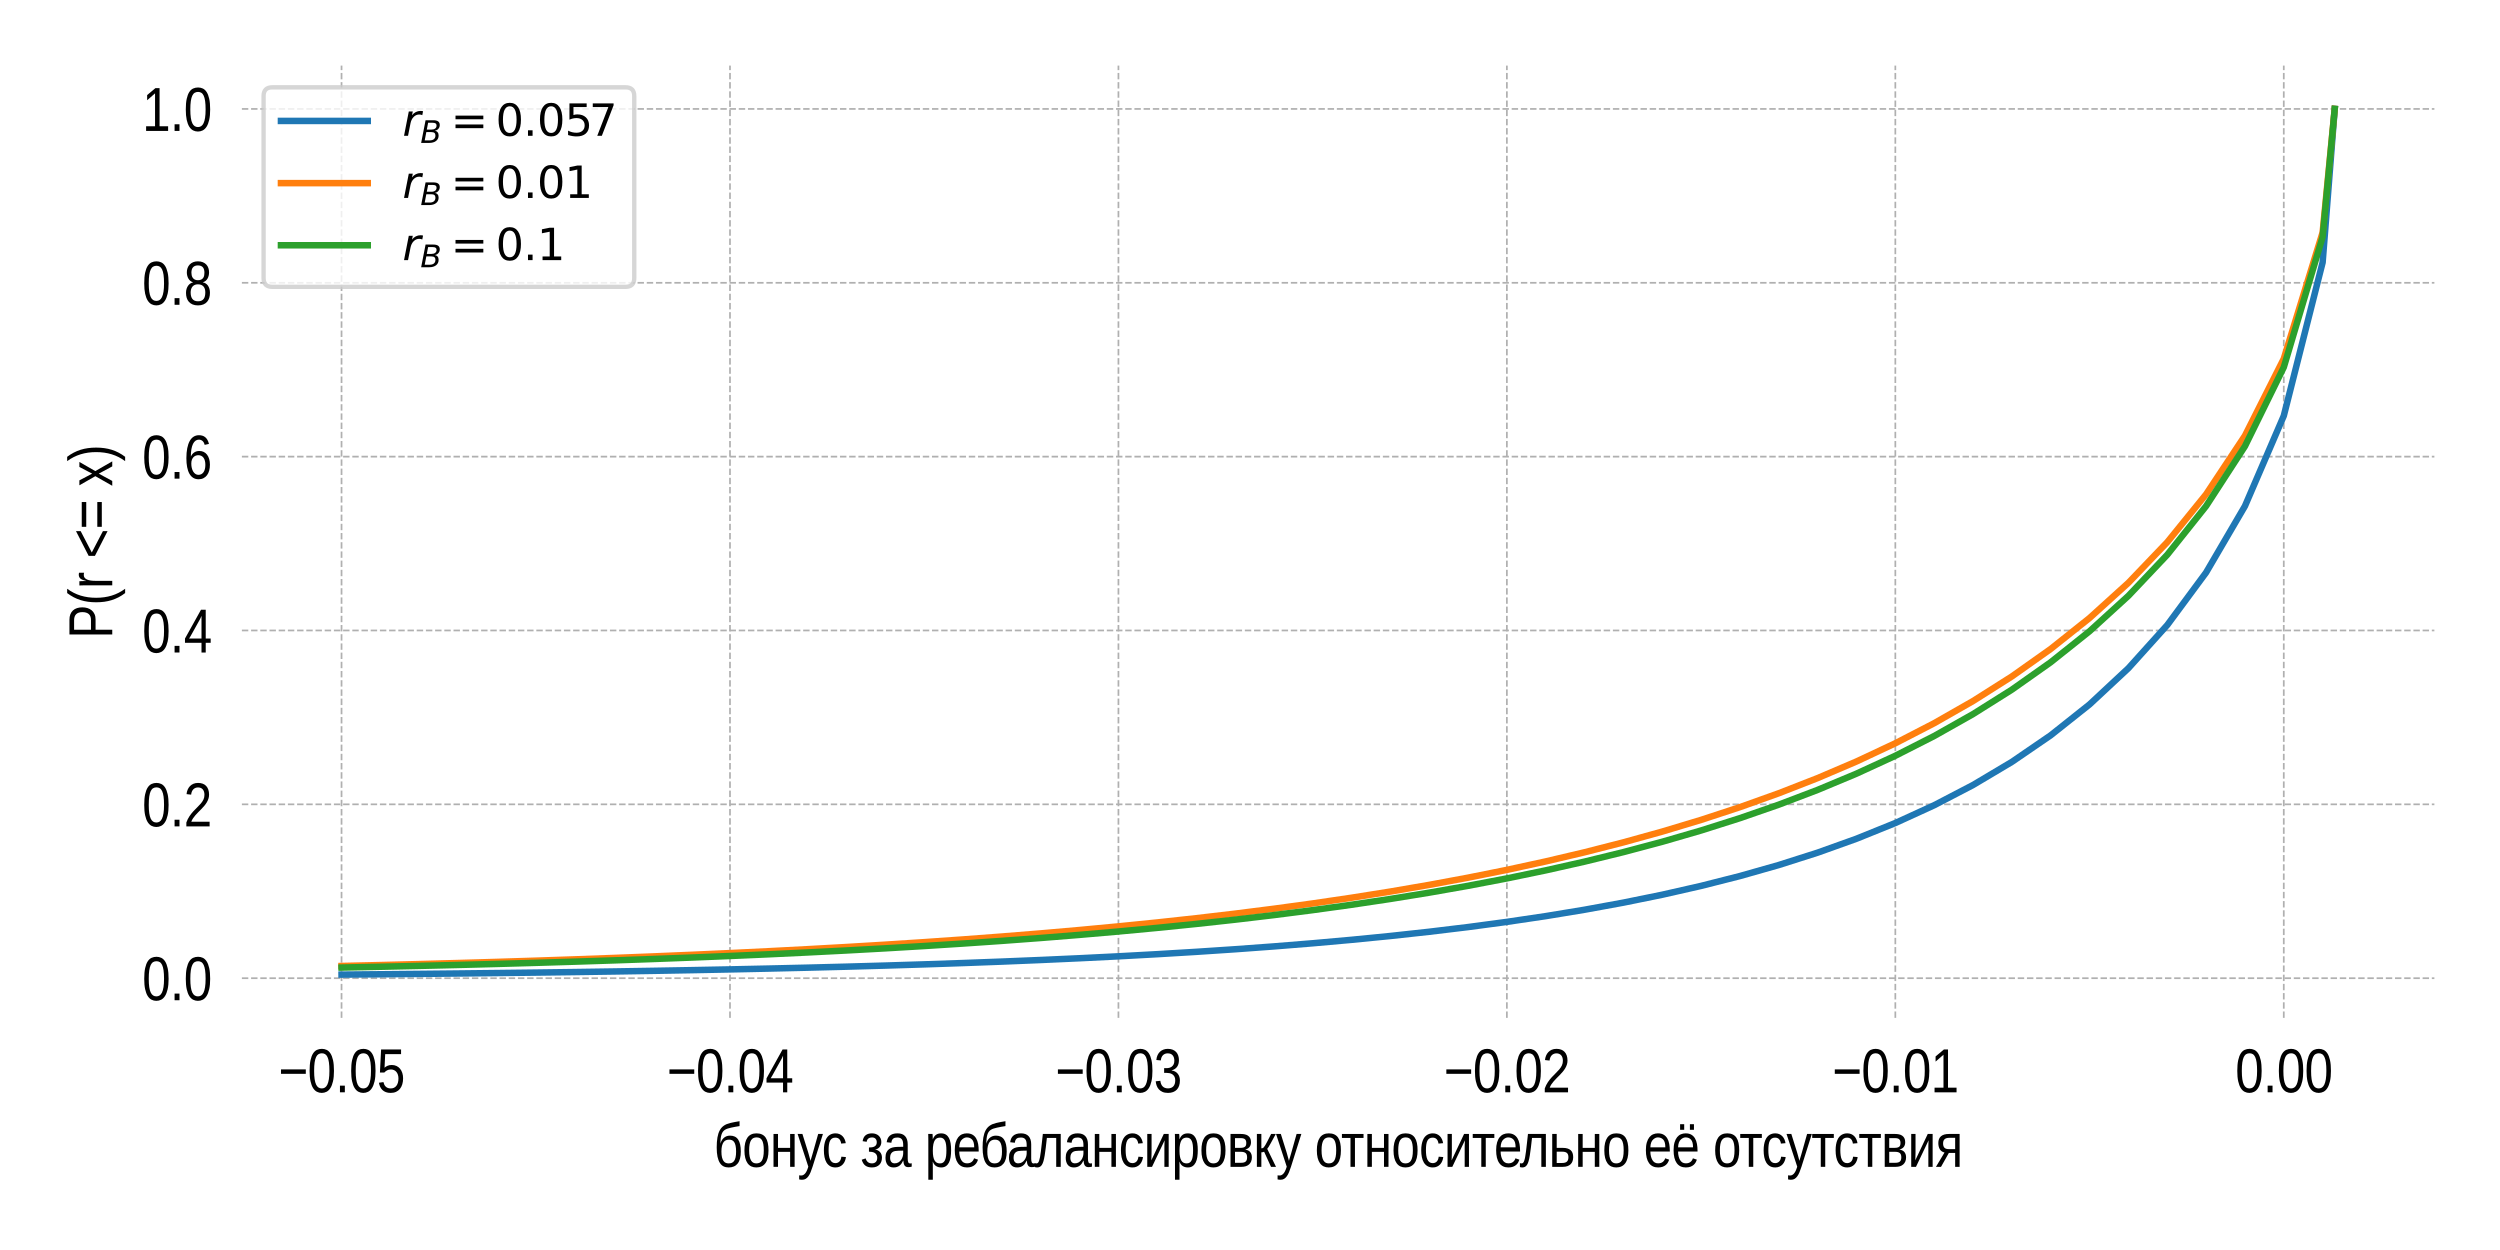 <?xml version="1.0" encoding="utf-8" standalone="no"?>
<!DOCTYPE svg PUBLIC "-//W3C//DTD SVG 1.1//EN"
  "http://www.w3.org/Graphics/SVG/1.1/DTD/svg11.dtd">
<svg xmlns:xlink="http://www.w3.org/1999/xlink" width="576pt" height="288pt" viewBox="0 0 576 288" xmlns="http://www.w3.org/2000/svg" version="1.1">
 <defs>
  <style type="text/css">*{stroke-linejoin: round; stroke-linecap: butt}</style>
 </defs>
 <g id="figure_1">
  <g id="patch_1">
   <path d="M 0 288 
L 576 288 
L 576 0 
L 0 0 
z
" style="fill: #ffffff"/>
  </g>
  <g id="axes_1">
   <g id="patch_2">
    <path d="M 55.73 234.52 
L 560.88 234.52 
L 560.88 15.12 
L 55.73 15.12 
z
" style="fill: #ffffff"/>
   </g>
   <g id="matplotlib.axis_1">
    <g id="xtick_1">
     <g id="line2d_1">
      <path d="M 78.691 234.52 
L 78.691 15.12 
" clip-path="url(#pc1cb0626fc)" style="fill: none; stroke-dasharray: 1.48,0.64; stroke-dashoffset: 0; stroke: #b0b0b0; stroke-width: 0.4"/>
     </g>
     <g id="text_1">
      <!-- −0.05 -->
      <g transform="translate(64.164 251.666) scale(0.14 -0.14)">
       <defs>
        <path id="LiberationSansNarrow-2212" d="M 259 1900 
L 259 2356 
L 2809 2356 
L 2809 1900 
L 259 1900 
z
" transform="scale(0.016)"/>
        <path id="LiberationSansNarrow-30" d="M 2713 2203 
Q 2713 1569 2614 1136 
Q 2516 703 2345 436 
Q 2175 169 1945 53 
Q 1716 -63 1453 -63 
Q 1191 -63 962 53 
Q 734 169 565 434 
Q 397 700 301 1133 
Q 206 1566 206 2203 
Q 206 2869 301 3305 
Q 397 3741 565 4000 
Q 734 4259 965 4364 
Q 1197 4469 1469 4469 
Q 1728 4469 1954 4364 
Q 2181 4259 2350 4000 
Q 2519 3741 2616 3305 
Q 2713 2869 2713 2203 
z
M 2244 2203 
Q 2244 2728 2194 3076 
Q 2144 3425 2044 3633 
Q 1944 3841 1798 3927 
Q 1653 4013 1469 4013 
Q 1275 4013 1125 3925 
Q 975 3838 875 3630 
Q 775 3422 723 3073 
Q 672 2725 672 2203 
Q 672 1697 723 1350 
Q 775 1003 876 792 
Q 978 581 1125 489 
Q 1272 397 1459 397 
Q 1641 397 1786 489 
Q 1931 581 2032 792 
Q 2134 1003 2189 1350 
Q 2244 1697 2244 2203 
z
" transform="scale(0.016)"/>
        <path id="LiberationSansNarrow-2e" d="M 478 0 
L 478 684 
L 981 684 
L 981 0 
L 478 0 
z
" transform="scale(0.016)"/>
        <path id="LiberationSansNarrow-35" d="M 2697 1434 
Q 2697 1103 2615 828 
Q 2534 553 2373 354 
Q 2213 156 1972 46 
Q 1731 -63 1416 -63 
Q 1131 -63 920 18 
Q 709 100 564 242 
Q 419 384 333 575 
Q 247 766 209 984 
L 675 1050 
Q 703 925 754 808 
Q 806 691 895 598 
Q 984 506 1114 451 
Q 1244 397 1428 397 
Q 1606 397 1753 464 
Q 1900 531 2003 662 
Q 2106 794 2162 984 
Q 2219 1175 2219 1422 
Q 2219 1625 2166 1795 
Q 2113 1966 2013 2089 
Q 1913 2213 1767 2281 
Q 1622 2350 1438 2350 
Q 1322 2350 1225 2325 
Q 1128 2300 1045 2256 
Q 963 2213 894 2155 
Q 825 2097 766 2034 
L 316 2034 
L 434 4403 
L 2488 4403 
L 2488 3925 
L 856 3925 
L 788 2528 
Q 909 2644 1093 2726 
Q 1278 2809 1531 2809 
Q 1800 2809 2015 2709 
Q 2231 2609 2382 2426 
Q 2534 2244 2615 1991 
Q 2697 1738 2697 1434 
z
" transform="scale(0.016)"/>
       </defs>
       <use xlink:href="#LiberationSansNarrow-2212"/>
       <use xlink:href="#LiberationSansNarrow-30" x="47.9"/>
       <use xlink:href="#LiberationSansNarrow-2e" x="93.506"/>
       <use xlink:href="#LiberationSansNarrow-30" x="116.309"/>
       <use xlink:href="#LiberationSansNarrow-35" x="161.914"/>
      </g>
     </g>
    </g>
    <g id="xtick_2">
     <g id="line2d_2">
      <path d="M 168.19 234.52 
L 168.19 15.12 
" clip-path="url(#pc1cb0626fc)" style="fill: none; stroke-dasharray: 1.48,0.64; stroke-dashoffset: 0; stroke: #b0b0b0; stroke-width: 0.4"/>
     </g>
     <g id="text_2">
      <!-- −0.04 -->
      <g transform="translate(153.662 251.666) scale(0.14 -0.14)">
       <defs>
        <path id="LiberationSansNarrow-34" d="M 2256 997 
L 2256 0 
L 1822 0 
L 1822 997 
L 122 997 
L 122 1434 
L 1772 4403 
L 2256 4403 
L 2256 1441 
L 2766 1441 
L 2766 997 
L 2256 997 
z
M 1822 3769 
Q 1816 3753 1794 3706 
L 1750 3606 
L 1700 3494 
Q 1672 3434 1650 3397 
L 725 1734 
Q 713 1709 688 1669 
L 638 1588 
L 588 1503 
Q 563 1463 547 1441 
L 1822 1441 
L 1822 3769 
z
" transform="scale(0.016)"/>
       </defs>
       <use xlink:href="#LiberationSansNarrow-2212"/>
       <use xlink:href="#LiberationSansNarrow-30" x="47.9"/>
       <use xlink:href="#LiberationSansNarrow-2e" x="93.506"/>
       <use xlink:href="#LiberationSansNarrow-30" x="116.309"/>
       <use xlink:href="#LiberationSansNarrow-34" x="161.914"/>
      </g>
     </g>
    </g>
    <g id="xtick_3">
     <g id="line2d_3">
      <path d="M 257.688 234.52 
L 257.688 15.12 
" clip-path="url(#pc1cb0626fc)" style="fill: none; stroke-dasharray: 1.48,0.64; stroke-dashoffset: 0; stroke: #b0b0b0; stroke-width: 0.4"/>
     </g>
     <g id="text_3">
      <!-- −0.03 -->
      <g transform="translate(243.161 251.666) scale(0.14 -0.14)">
       <defs>
        <path id="LiberationSansNarrow-33" d="M 2688 1216 
Q 2688 913 2608 675 
Q 2528 438 2372 273 
Q 2216 109 1987 23 
Q 1759 -63 1463 -63 
Q 1128 -63 898 39 
Q 669 141 520 308 
Q 372 475 297 689 
Q 222 903 200 1131 
L 675 1184 
Q 697 1009 751 865 
Q 806 722 901 619 
Q 997 516 1136 459 
Q 1275 403 1463 403 
Q 1813 403 2011 612 
Q 2209 822 2209 1234 
Q 2209 1478 2120 1626 
Q 2031 1775 1900 1858 
Q 1769 1941 1614 1969 
Q 1459 1997 1328 1997 
L 1066 1997 
L 1066 2484 
L 1316 2484 
Q 1447 2484 1589 2517 
Q 1731 2550 1847 2636 
Q 1963 2722 2039 2869 
Q 2116 3016 2116 3244 
Q 2116 3597 1944 3801 
Q 1772 4006 1438 4006 
Q 1131 4006 943 3815 
Q 756 3625 725 3278 
L 263 3322 
Q 291 3613 392 3828 
Q 494 4044 651 4186 
Q 809 4328 1012 4398 
Q 1216 4469 1444 4469 
Q 1747 4469 1964 4376 
Q 2181 4284 2318 4126 
Q 2456 3969 2522 3756 
Q 2588 3544 2588 3303 
Q 2588 3109 2544 2940 
Q 2500 2772 2408 2637 
Q 2316 2503 2173 2406 
Q 2031 2309 1831 2259 
L 1831 2247 
Q 2050 2219 2211 2126 
Q 2372 2034 2478 1896 
Q 2584 1759 2636 1584 
Q 2688 1409 2688 1216 
z
" transform="scale(0.016)"/>
       </defs>
       <use xlink:href="#LiberationSansNarrow-2212"/>
       <use xlink:href="#LiberationSansNarrow-30" x="47.9"/>
       <use xlink:href="#LiberationSansNarrow-2e" x="93.506"/>
       <use xlink:href="#LiberationSansNarrow-30" x="116.309"/>
       <use xlink:href="#LiberationSansNarrow-33" x="161.914"/>
      </g>
     </g>
    </g>
    <g id="xtick_4">
     <g id="line2d_4">
      <path d="M 347.186 234.52 
L 347.186 15.12 
" clip-path="url(#pc1cb0626fc)" style="fill: none; stroke-dasharray: 1.48,0.64; stroke-dashoffset: 0; stroke: #b0b0b0; stroke-width: 0.4"/>
     </g>
     <g id="text_4">
      <!-- −0.02 -->
      <g transform="translate(332.659 251.666) scale(0.14 -0.14)">
       <defs>
        <path id="LiberationSansNarrow-32" d="M 263 0 
L 263 397 
Q 394 763 583 1042 
Q 772 1322 980 1548 
Q 1188 1775 1391 1969 
Q 1594 2163 1758 2356 
Q 1922 2550 2023 2762 
Q 2125 2975 2125 3244 
Q 2125 3431 2078 3573 
Q 2031 3716 1945 3812 
Q 1859 3909 1737 3957 
Q 1616 4006 1466 4006 
Q 1328 4006 1206 3959 
Q 1084 3913 989 3819 
Q 894 3725 834 3586 
Q 775 3447 756 3263 
L 284 3316 
Q 306 3553 392 3762 
Q 478 3972 626 4130 
Q 775 4288 983 4378 
Q 1191 4469 1466 4469 
Q 1734 4469 1945 4391 
Q 2156 4313 2300 4159 
Q 2444 4006 2522 3781 
Q 2600 3556 2600 3263 
Q 2600 3041 2534 2841 
Q 2469 2641 2359 2459 
Q 2250 2278 2106 2109 
Q 1963 1941 1806 1781 
L 1491 1463 
Q 1331 1303 1192 1143 
Q 1053 984 943 820 
Q 834 656 772 478 
L 2656 478 
L 2656 0 
L 263 0 
z
" transform="scale(0.016)"/>
       </defs>
       <use xlink:href="#LiberationSansNarrow-2212"/>
       <use xlink:href="#LiberationSansNarrow-30" x="47.9"/>
       <use xlink:href="#LiberationSansNarrow-2e" x="93.506"/>
       <use xlink:href="#LiberationSansNarrow-30" x="116.309"/>
       <use xlink:href="#LiberationSansNarrow-32" x="161.914"/>
      </g>
     </g>
    </g>
    <g id="xtick_5">
     <g id="line2d_5">
      <path d="M 436.684 234.52 
L 436.684 15.12 
" clip-path="url(#pc1cb0626fc)" style="fill: none; stroke-dasharray: 1.48,0.64; stroke-dashoffset: 0; stroke: #b0b0b0; stroke-width: 0.4"/>
     </g>
     <g id="text_5">
      <!-- −0.01 -->
      <g transform="translate(422.157 251.666) scale(0.14 -0.14)">
       <defs>
        <path id="LiberationSansNarrow-31" d="M 400 0 
L 400 478 
L 1319 478 
L 1319 3866 
L 506 3156 
L 506 3688 
L 1359 4403 
L 1784 4403 
L 1784 478 
L 2663 478 
L 2663 0 
L 400 0 
z
" transform="scale(0.016)"/>
       </defs>
       <use xlink:href="#LiberationSansNarrow-2212"/>
       <use xlink:href="#LiberationSansNarrow-30" x="47.9"/>
       <use xlink:href="#LiberationSansNarrow-2e" x="93.506"/>
       <use xlink:href="#LiberationSansNarrow-30" x="116.309"/>
       <use xlink:href="#LiberationSansNarrow-31" x="161.914"/>
      </g>
     </g>
    </g>
    <g id="xtick_6">
     <g id="line2d_6">
      <path d="M 526.182 234.52 
L 526.182 15.12 
" clip-path="url(#pc1cb0626fc)" style="fill: none; stroke-dasharray: 1.48,0.64; stroke-dashoffset: 0; stroke: #b0b0b0; stroke-width: 0.4"/>
     </g>
     <g id="text_6">
      <!-- 0.00 -->
      <g transform="translate(515.009 251.666) scale(0.14 -0.14)">
       <use xlink:href="#LiberationSansNarrow-30"/>
       <use xlink:href="#LiberationSansNarrow-2e" x="45.605"/>
       <use xlink:href="#LiberationSansNarrow-30" x="68.408"/>
       <use xlink:href="#LiberationSansNarrow-30" x="114.014"/>
      </g>
     </g>
    </g>
    <g id="text_7">
     <!-- бонус за ребалансировку относительно её отсутствия -->
     <g transform="translate(164.444 268.839) scale(0.14 -0.14)">
      <defs>
       <path id="LiberationSansNarrow-431" d="M 2300 1569 
Q 2300 1925 2250 2161 
Q 2200 2397 2108 2539 
Q 2016 2681 1881 2739 
Q 1747 2797 1581 2797 
Q 1403 2797 1258 2736 
Q 1113 2675 1009 2531 
Q 906 2388 848 2153 
Q 791 1919 791 1569 
Q 791 1213 848 978 
Q 906 744 1004 605 
Q 1103 466 1237 409 
Q 1372 353 1531 353 
Q 1709 353 1851 409 
Q 1994 466 2094 603 
Q 2194 741 2247 977 
Q 2300 1213 2300 1569 
z
M 1678 3209 
Q 2247 3209 2515 2801 
Q 2784 2394 2784 1575 
Q 2784 747 2464 342 
Q 2144 -63 1534 -63 
Q 1244 -63 1017 46 
Q 791 156 633 400 
Q 475 644 390 1034 
Q 306 1425 306 1988 
Q 306 2588 381 3022 
Q 456 3456 620 3757 
Q 784 4059 1048 4239 
Q 1313 4419 1688 4506 
Q 1834 4541 1962 4567 
Q 2091 4594 2206 4616 
L 2434 4656 
L 2656 4694 
L 2656 4191 
Q 2434 4156 2228 4120 
Q 2022 4084 1788 4031 
Q 1588 3988 1430 3936 
Q 1272 3884 1151 3806 
Q 1031 3728 945 3614 
Q 859 3500 803 3331 
Q 747 3163 717 2930 
Q 688 2697 681 2381 
Q 731 2553 817 2704 
Q 903 2856 1026 2968 
Q 1150 3081 1311 3145 
Q 1472 3209 1678 3209 
z
" transform="scale(0.016)"/>
       <path id="LiberationSansNarrow-43e" d="M 2697 1694 
Q 2697 806 2376 371 
Q 2056 -63 1447 -63 
Q 1156 -63 929 43 
Q 703 150 545 369 
Q 388 588 305 917 
Q 222 1247 222 1694 
Q 222 3444 1463 3444 
Q 1784 3444 2020 3334 
Q 2256 3225 2406 3006 
Q 2556 2788 2626 2459 
Q 2697 2131 2697 1694 
z
M 2213 1694 
Q 2213 2088 2164 2344 
Q 2116 2600 2019 2753 
Q 1922 2906 1783 2967 
Q 1644 3028 1472 3028 
Q 1294 3028 1151 2964 
Q 1009 2900 909 2745 
Q 809 2591 757 2334 
Q 706 2078 706 1694 
Q 706 1300 762 1042 
Q 819 784 917 631 
Q 1016 478 1150 415 
Q 1284 353 1444 353 
Q 1622 353 1764 414 
Q 1906 475 2006 628 
Q 2106 781 2159 1040 
Q 2213 1300 2213 1694 
z
" transform="scale(0.016)"/>
       <path id="LiberationSansNarrow-43d" d="M 825 3381 
L 825 1950 
L 2072 1950 
L 2072 3381 
L 2534 3381 
L 2534 0 
L 2072 0 
L 2072 1541 
L 825 1541 
L 825 0 
L 363 0 
L 363 3381 
L 825 3381 
z
" transform="scale(0.016)"/>
       <path id="LiberationSansNarrow-443" d="M 1547 0 
Q 1450 -306 1348 -551 
Q 1247 -797 1122 -970 
Q 997 -1144 844 -1236 
Q 691 -1328 491 -1328 
Q 403 -1328 328 -1322 
Q 253 -1316 172 -1294 
L 172 -872 
Q 222 -881 283 -886 
Q 344 -891 388 -891 
Q 591 -891 764 -706 
Q 938 -522 1069 -119 
L 1113 16 
L 13 3381 
L 506 3381 
L 1091 1513 
Q 1091 1513 1156 1288 
L 1234 1006 
Q 1275 866 1304 753 
Q 1334 641 1341 613 
Q 1347 647 1375 750 
L 1444 975 
L 1519 1228 
Q 1559 1356 1584 1450 
L 2128 3381 
L 2616 3381 
L 1547 0 
z
" transform="scale(0.016)"/>
       <path id="LiberationSansNarrow-441" d="M 706 1706 
Q 706 1416 740 1172 
Q 775 928 856 751 
Q 938 575 1072 478 
Q 1206 381 1406 381 
Q 1653 381 1817 543 
Q 1981 706 2019 1044 
L 2488 1006 
Q 2466 797 2387 603 
Q 2309 409 2178 262 
Q 2047 116 1856 26 
Q 1666 -63 1419 -63 
Q 1094 -63 864 71 
Q 634 206 492 442 
Q 350 678 286 998 
Q 222 1319 222 1694 
Q 222 2034 269 2295 
Q 316 2556 398 2751 
Q 481 2947 593 3080 
Q 706 3213 839 3292 
Q 972 3372 1117 3408 
Q 1263 3444 1413 3444 
Q 1647 3444 1828 3366 
Q 2009 3288 2142 3152 
Q 2275 3016 2356 2831 
Q 2438 2647 2472 2434 
L 1997 2391 
Q 1963 2672 1816 2837 
Q 1669 3003 1400 3003 
Q 1203 3003 1070 2923 
Q 938 2844 856 2683 
Q 775 2522 740 2278 
Q 706 2034 706 1706 
z
" transform="scale(0.016)"/>
       <path id="LiberationSansNarrow-20" transform="scale(0.016)"/>
       <path id="LiberationSansNarrow-437" d="M 1172 -63 
Q 744 -63 492 132 
Q 241 328 125 731 
L 531 869 
Q 594 625 756 490 
Q 919 356 1181 356 
Q 1428 356 1573 503 
Q 1719 650 1719 934 
Q 1719 1119 1647 1241 
Q 1575 1363 1458 1433 
Q 1341 1503 1187 1531 
Q 1034 1559 869 1559 
L 869 1988 
Q 1031 1988 1178 2011 
Q 1325 2034 1436 2093 
Q 1547 2153 1609 2258 
Q 1672 2363 1672 2525 
Q 1672 2756 1545 2890 
Q 1419 3025 1181 3025 
Q 1091 3025 1002 3003 
Q 913 2981 834 2929 
Q 756 2878 703 2792 
Q 650 2706 631 2575 
L 219 2638 
Q 250 2850 328 3003 
Q 406 3156 531 3254 
Q 656 3353 818 3398 
Q 981 3444 1181 3444 
Q 1400 3444 1576 3378 
Q 1753 3313 1878 3194 
Q 2003 3075 2072 2912 
Q 2141 2750 2141 2553 
Q 2141 2375 2084 2237 
Q 2028 2100 1936 2004 
Q 1844 1909 1731 1853 
Q 1619 1797 1506 1784 
L 1506 1778 
Q 1650 1759 1776 1695 
Q 1903 1631 2000 1526 
Q 2097 1422 2151 1276 
Q 2206 1131 2206 950 
Q 2206 734 2143 548 
Q 2081 363 1951 227 
Q 1822 91 1628 14 
Q 1434 -63 1172 -63 
z
" transform="scale(0.016)"/>
       <path id="LiberationSansNarrow-430" d="M 1059 -63 
Q 641 -63 431 206 
Q 222 475 222 944 
Q 222 1278 326 1492 
Q 431 1706 598 1828 
Q 766 1950 981 1997 
Q 1197 2044 1419 2050 
L 2044 2063 
L 2044 2247 
Q 2044 2456 2008 2603 
Q 1972 2750 1897 2840 
Q 1822 2931 1711 2973 
Q 1600 3016 1447 3016 
Q 1313 3016 1206 2992 
Q 1100 2969 1020 2908 
Q 941 2847 892 2742 
Q 844 2638 828 2478 
L 347 2531 
Q 372 2731 444 2898 
Q 516 3066 647 3187 
Q 778 3309 976 3376 
Q 1175 3444 1459 3444 
Q 1981 3444 2245 3151 
Q 2509 2859 2509 2306 
L 2509 850 
Q 2509 600 2562 473 
Q 2616 347 2769 347 
Q 2806 347 2845 353 
Q 2884 359 2919 369 
L 2919 19 
Q 2831 -6 2745 -18 
Q 2659 -31 2563 -31 
Q 2431 -31 2337 11 
Q 2244 53 2186 139 
Q 2128 225 2097 351 
Q 2066 478 2056 647 
L 2044 647 
Q 1969 484 1880 353 
Q 1791 222 1673 130 
Q 1556 38 1404 -12 
Q 1253 -63 1059 -63 
z
M 1166 359 
Q 1388 359 1552 457 
Q 1716 556 1825 709 
Q 1934 863 1989 1044 
Q 2044 1225 2044 1391 
L 2044 1669 
L 1538 1656 
Q 1369 1653 1216 1626 
Q 1063 1600 948 1522 
Q 834 1444 765 1303 
Q 697 1163 697 934 
Q 697 659 819 509 
Q 941 359 1166 359 
z
" transform="scale(0.016)"/>
       <path id="LiberationSansNarrow-440" d="M 2697 1706 
Q 2697 1322 2647 997 
Q 2597 672 2476 437 
Q 2356 203 2161 70 
Q 1966 -63 1678 -63 
Q 1381 -63 1157 75 
Q 934 213 819 525 
L 803 525 
Q 806 519 807 469 
Q 809 419 811 344 
Q 813 269 814 176 
Q 816 84 816 -6 
L 816 -1328 
L 353 -1328 
L 353 2691 
Q 353 2813 351 2925 
Q 350 3038 348 3130 
Q 347 3222 344 3287 
Q 341 3353 338 3381 
L 784 3381 
Q 788 3372 791 3316 
L 800 3181 
Q 803 3100 806 3009 
Q 809 2919 809 2838 
L 819 2838 
Q 881 3000 964 3114 
Q 1047 3228 1153 3301 
Q 1259 3375 1387 3408 
Q 1516 3441 1678 3441 
Q 1966 3441 2161 3316 
Q 2356 3191 2476 2964 
Q 2597 2738 2647 2417 
Q 2697 2097 2697 1706 
z
M 2213 1694 
Q 2213 2006 2183 2250 
Q 2153 2494 2076 2662 
Q 2000 2831 1875 2918 
Q 1750 3006 1559 3006 
Q 1406 3006 1270 2953 
Q 1134 2900 1032 2750 
Q 931 2600 873 2336 
Q 816 2072 816 1650 
Q 816 1291 864 1042 
Q 913 794 1006 641 
Q 1100 488 1237 420 
Q 1375 353 1556 353 
Q 1750 353 1875 443 
Q 2000 534 2076 706 
Q 2153 878 2183 1126 
Q 2213 1375 2213 1694 
z
" transform="scale(0.016)"/>
       <path id="LiberationSansNarrow-435" d="M 684 1572 
Q 684 1306 740 1082 
Q 797 859 890 698 
Q 984 538 1129 448 
Q 1275 359 1481 359 
Q 1781 359 1962 506 
Q 2144 653 2206 878 
L 2613 738 
Q 2569 597 2491 455 
Q 2413 313 2281 198 
Q 2150 84 1954 10 
Q 1759 -63 1481 -63 
Q 866 -63 544 384 
Q 222 831 222 1713 
Q 222 2188 320 2517 
Q 419 2847 587 3053 
Q 756 3259 981 3351 
Q 1206 3444 1463 3444 
Q 1813 3444 2047 3306 
Q 2500 3041 2625 2356 
Q 2684 2028 2684 1647 
L 2684 1572 
L 684 1572 
z
M 2222 2003 
Q 2222 2569 2011 2798 
Q 1800 3028 1456 3028 
Q 1213 3028 981 2822 
Q 700 2581 684 2003 
L 2222 2003 
z
" transform="scale(0.016)"/>
       <path id="LiberationSansNarrow-43b" d="M 2231 0 
L 2231 2972 
L 1272 2972 
Q 1209 2397 1154 1948 
Q 1100 1500 1044 1162 
Q 988 825 922 592 
Q 856 359 765 214 
Q 675 69 554 3 
Q 434 -63 269 -63 
Q 194 -63 133 -50 
Q 72 -38 28 -22 
L 28 381 
Q 56 369 104 361 
Q 153 353 203 353 
Q 294 353 358 418 
Q 422 484 473 631 
Q 525 778 567 1011 
Q 609 1244 653 1581 
Q 697 1919 744 2363 
L 856 3381 
L 2697 3381 
L 2697 0 
L 2231 0 
z
" transform="scale(0.016)"/>
       <path id="LiberationSansNarrow-438" d="M 809 3381 
L 809 1531 
Q 809 1459 806 1339 
Q 803 1219 798 1091 
Q 794 963 791 847 
Q 788 731 784 666 
L 2066 3381 
L 2569 3381 
L 2569 0 
L 2128 0 
L 2128 2063 
Q 2128 2122 2131 2213 
L 2138 2394 
Q 2141 2488 2144 2575 
L 2153 2728 
L 856 0 
L 366 0 
L 366 3381 
L 809 3381 
z
" transform="scale(0.016)"/>
       <path id="LiberationSansNarrow-432" d="M 1444 3381 
Q 1638 3381 1823 3343 
Q 2009 3306 2153 3209 
Q 2297 3113 2383 2950 
Q 2469 2788 2469 2534 
Q 2469 2369 2425 2242 
Q 2381 2116 2303 2025 
Q 2225 1934 2120 1876 
Q 2016 1819 1900 1791 
L 1900 1769 
Q 2038 1747 2159 1692 
Q 2281 1638 2368 1542 
Q 2456 1447 2507 1306 
Q 2559 1166 2559 975 
Q 2559 731 2481 548 
Q 2403 366 2264 244 
Q 2125 122 1931 61 
Q 1738 0 1503 0 
L 363 0 
L 363 3381 
L 1444 3381 
z
M 825 416 
L 1428 416 
Q 1606 416 1728 447 
Q 1850 478 1925 547 
Q 2000 616 2034 720 
Q 2069 825 2069 972 
Q 2069 1128 2033 1237 
Q 1997 1347 1917 1415 
Q 1838 1484 1709 1515 
Q 1581 1547 1400 1547 
L 825 1547 
L 825 416 
z
M 825 2953 
L 825 1953 
L 1378 1953 
Q 1553 1953 1668 1983 
Q 1784 2013 1856 2073 
Q 1928 2134 1956 2229 
Q 1984 2325 1984 2459 
Q 1984 2716 1854 2834 
Q 1725 2953 1416 2953 
L 825 2953 
z
" transform="scale(0.016)"/>
       <path id="LiberationSansNarrow-43a" d="M 353 3381 
L 813 3381 
L 813 1900 
Q 891 1900 952 1925 
Q 1013 1950 1080 2028 
Q 1147 2106 1230 2250 
Q 1313 2394 1438 2634 
L 1816 3381 
L 2297 3381 
L 1744 2366 
Q 1628 2159 1543 2026 
Q 1459 1894 1416 1850 
L 2319 0 
L 1806 0 
L 1097 1553 
Q 1047 1528 964 1509 
Q 881 1491 813 1491 
L 813 0 
L 353 0 
L 353 3381 
z
" transform="scale(0.016)"/>
       <path id="LiberationSansNarrow-442" d="M 91 3381 
L 2313 3381 
L 2313 2972 
L 1431 2972 
L 1431 0 
L 972 0 
L 972 2972 
L 91 2972 
L 91 3381 
z
" transform="scale(0.016)"/>
       <path id="LiberationSansNarrow-44c" d="M 1456 1950 
Q 1981 1950 2250 1720 
Q 2519 1491 2519 994 
Q 2519 763 2451 578 
Q 2384 394 2251 266 
Q 2119 138 1920 69 
Q 1722 0 1459 0 
L 363 0 
L 363 3381 
L 825 3381 
L 825 1950 
L 1456 1950 
z
M 825 397 
L 1388 397 
Q 1566 397 1689 436 
Q 1813 475 1888 551 
Q 1963 628 1995 739 
Q 2028 850 2028 994 
Q 2028 1288 1879 1423 
Q 1731 1559 1391 1559 
L 825 1559 
L 825 397 
z
" transform="scale(0.016)"/>
       <path id="LiberationSansNarrow-451" d="M 684 1572 
Q 684 1306 740 1082 
Q 797 859 890 698 
Q 984 538 1129 448 
Q 1275 359 1481 359 
Q 1781 359 1962 506 
Q 2144 653 2206 878 
L 2613 738 
Q 2569 597 2491 455 
Q 2413 313 2281 198 
Q 2150 84 1954 10 
Q 1759 -63 1481 -63 
Q 866 -63 544 384 
Q 222 831 222 1713 
Q 222 2188 320 2517 
Q 419 2847 587 3053 
Q 756 3259 981 3351 
Q 1206 3444 1463 3444 
Q 1813 3444 2047 3306 
Q 2500 3041 2625 2356 
Q 2684 2028 2684 1647 
L 2684 1572 
L 684 1572 
z
M 2222 2003 
Q 2222 2569 2011 2798 
Q 1800 3028 1456 3028 
Q 1213 3028 981 2822 
Q 700 2581 684 2003 
L 2222 2003 
z
M 1900 3809 
L 1900 4384 
L 2316 4384 
L 2316 3809 
L 1900 3809 
z
M 891 3809 
L 891 4384 
L 1313 4384 
L 1313 3809 
L 891 3809 
z
" transform="scale(0.016)"/>
       <path id="LiberationSansNarrow-44f" d="M 1372 1431 
L 566 0 
L 44 0 
L 925 1472 
Q 591 1556 439 1811 
Q 288 2066 288 2447 
Q 288 2913 564 3147 
Q 841 3381 1372 3381 
L 2478 3381 
L 2478 0 
L 2019 0 
L 2019 1431 
L 1372 1431 
z
M 2019 2984 
L 1419 2984 
Q 1084 2984 931 2840 
Q 778 2697 778 2406 
Q 778 2113 914 1967 
Q 1050 1822 1369 1822 
L 2019 1822 
L 2019 2984 
z
" transform="scale(0.016)"/>
      </defs>
      <use xlink:href="#LiberationSansNarrow-431"/>
      <use xlink:href="#LiberationSansNarrow-43e" x="46.973"/>
      <use xlink:href="#LiberationSansNarrow-43d" x="92.578"/>
      <use xlink:href="#LiberationSansNarrow-443" x="137.842"/>
      <use xlink:href="#LiberationSansNarrow-441" x="177.732"/>
      <use xlink:href="#LiberationSansNarrow-20" x="218.748"/>
      <use xlink:href="#LiberationSansNarrow-437" x="241.551"/>
      <use xlink:href="#LiberationSansNarrow-430" x="279.1"/>
      <use xlink:href="#LiberationSansNarrow-20" x="324.705"/>
      <use xlink:href="#LiberationSansNarrow-440" x="347.508"/>
      <use xlink:href="#LiberationSansNarrow-435" x="393.113"/>
      <use xlink:href="#LiberationSansNarrow-431" x="437.594"/>
      <use xlink:href="#LiberationSansNarrow-430" x="482.316"/>
      <use xlink:href="#LiberationSansNarrow-43b" x="527.922"/>
      <use xlink:href="#LiberationSansNarrow-430" x="575.725"/>
      <use xlink:href="#LiberationSansNarrow-43d" x="621.33"/>
      <use xlink:href="#LiberationSansNarrow-441" x="666.594"/>
      <use xlink:href="#LiberationSansNarrow-438" x="707.609"/>
      <use xlink:href="#LiberationSansNarrow-440" x="753.459"/>
      <use xlink:href="#LiberationSansNarrow-43e" x="799.064"/>
      <use xlink:href="#LiberationSansNarrow-432" x="844.67"/>
      <use xlink:href="#LiberationSansNarrow-43a" x="888.225"/>
      <use xlink:href="#LiberationSansNarrow-443" x="925.189"/>
      <use xlink:href="#LiberationSansNarrow-20" x="966.205"/>
      <use xlink:href="#LiberationSansNarrow-43e" x="989.008"/>
      <use xlink:href="#LiberationSansNarrow-442" x="1032.363"/>
      <use xlink:href="#LiberationSansNarrow-43d" x="1069.912"/>
      <use xlink:href="#LiberationSansNarrow-43e" x="1115.176"/>
      <use xlink:href="#LiberationSansNarrow-441" x="1160.781"/>
      <use xlink:href="#LiberationSansNarrow-438" x="1201.797"/>
      <use xlink:href="#LiberationSansNarrow-442" x="1247.646"/>
      <use xlink:href="#LiberationSansNarrow-435" x="1284.07"/>
      <use xlink:href="#LiberationSansNarrow-43b" x="1326.301"/>
      <use xlink:href="#LiberationSansNarrow-44c" x="1374.104"/>
      <use xlink:href="#LiberationSansNarrow-43d" x="1416.828"/>
      <use xlink:href="#LiberationSansNarrow-43e" x="1462.092"/>
      <use xlink:href="#LiberationSansNarrow-20" x="1507.697"/>
      <use xlink:href="#LiberationSansNarrow-435" x="1530.5"/>
      <use xlink:href="#LiberationSansNarrow-451" x="1576.105"/>
      <use xlink:href="#LiberationSansNarrow-20" x="1621.711"/>
      <use xlink:href="#LiberationSansNarrow-43e" x="1644.514"/>
      <use xlink:href="#LiberationSansNarrow-442" x="1687.869"/>
      <use xlink:href="#LiberationSansNarrow-441" x="1724.293"/>
      <use xlink:href="#LiberationSansNarrow-443" x="1765.309"/>
      <use xlink:href="#LiberationSansNarrow-442" x="1806.324"/>
      <use xlink:href="#LiberationSansNarrow-441" x="1842.748"/>
      <use xlink:href="#LiberationSansNarrow-442" x="1883.764"/>
      <use xlink:href="#LiberationSansNarrow-432" x="1921.312"/>
      <use xlink:href="#LiberationSansNarrow-438" x="1964.867"/>
      <use xlink:href="#LiberationSansNarrow-44f" x="2010.717"/>
     </g>
    </g>
   </g>
   <g id="matplotlib.axis_2">
    <g id="ytick_1">
     <g id="line2d_7">
      <path d="M 55.73 225.382 
L 560.88 225.382 
" clip-path="url(#pc1cb0626fc)" style="fill: none; stroke-dasharray: 1.48,0.64; stroke-dashoffset: 0; stroke: #b0b0b0; stroke-width: 0.4"/>
     </g>
     <g id="text_8">
      <!-- 0.0 -->
      <g transform="translate(32.768 230.455) scale(0.14 -0.14)">
       <use xlink:href="#LiberationSansNarrow-30"/>
       <use xlink:href="#LiberationSansNarrow-2e" x="45.605"/>
       <use xlink:href="#LiberationSansNarrow-30" x="68.408"/>
      </g>
     </g>
    </g>
    <g id="ytick_2">
     <g id="line2d_8">
      <path d="M 55.73 185.324 
L 560.88 185.324 
" clip-path="url(#pc1cb0626fc)" style="fill: none; stroke-dasharray: 1.48,0.64; stroke-dashoffset: 0; stroke: #b0b0b0; stroke-width: 0.4"/>
     </g>
     <g id="text_9">
      <!-- 0.2 -->
      <g transform="translate(32.768 190.397) scale(0.14 -0.14)">
       <use xlink:href="#LiberationSansNarrow-30"/>
       <use xlink:href="#LiberationSansNarrow-2e" x="45.605"/>
       <use xlink:href="#LiberationSansNarrow-32" x="68.408"/>
      </g>
     </g>
    </g>
    <g id="ytick_3">
     <g id="line2d_9">
      <path d="M 55.73 145.266 
L 560.88 145.266 
" clip-path="url(#pc1cb0626fc)" style="fill: none; stroke-dasharray: 1.48,0.64; stroke-dashoffset: 0; stroke: #b0b0b0; stroke-width: 0.4"/>
     </g>
     <g id="text_10">
      <!-- 0.4 -->
      <g transform="translate(32.768 150.339) scale(0.14 -0.14)">
       <use xlink:href="#LiberationSansNarrow-30"/>
       <use xlink:href="#LiberationSansNarrow-2e" x="45.605"/>
       <use xlink:href="#LiberationSansNarrow-34" x="68.408"/>
      </g>
     </g>
    </g>
    <g id="ytick_4">
     <g id="line2d_10">
      <path d="M 55.73 105.208 
L 560.88 105.208 
" clip-path="url(#pc1cb0626fc)" style="fill: none; stroke-dasharray: 1.48,0.64; stroke-dashoffset: 0; stroke: #b0b0b0; stroke-width: 0.4"/>
     </g>
     <g id="text_11">
      <!-- 0.6 -->
      <g transform="translate(32.768 110.281) scale(0.14 -0.14)">
       <defs>
        <path id="LiberationSansNarrow-36" d="M 2688 1441 
Q 2688 1109 2613 832 
Q 2538 556 2391 357 
Q 2244 159 2025 48 
Q 1806 -63 1522 -63 
Q 1206 -63 970 84 
Q 734 231 578 507 
Q 422 784 344 1186 
Q 266 1588 266 2100 
Q 266 2688 355 3131 
Q 444 3575 609 3872 
Q 775 4169 1015 4319 
Q 1256 4469 1559 4469 
Q 1744 4469 1905 4422 
Q 2066 4375 2197 4270 
Q 2328 4166 2428 3994 
Q 2528 3822 2588 3572 
L 2147 3475 
Q 2075 3759 1917 3886 
Q 1759 4013 1553 4013 
Q 1363 4013 1209 3903 
Q 1056 3794 948 3576 
Q 841 3359 783 3031 
Q 725 2703 725 2266 
Q 850 2550 1078 2698 
Q 1306 2847 1603 2847 
Q 1850 2847 2048 2750 
Q 2247 2653 2389 2470 
Q 2531 2288 2609 2027 
Q 2688 1766 2688 1441 
z
M 2219 1416 
Q 2219 1644 2173 1828 
Q 2128 2013 2036 2142 
Q 1944 2272 1808 2342 
Q 1672 2413 1491 2413 
Q 1366 2413 1237 2367 
Q 1109 2322 1006 2220 
Q 903 2119 837 1953 
Q 772 1788 772 1550 
Q 772 1306 823 1095 
Q 875 884 970 728 
Q 1066 572 1202 481 
Q 1338 391 1506 391 
Q 1672 391 1805 461 
Q 1938 531 2030 664 
Q 2122 797 2170 987 
Q 2219 1178 2219 1416 
z
" transform="scale(0.016)"/>
       </defs>
       <use xlink:href="#LiberationSansNarrow-30"/>
       <use xlink:href="#LiberationSansNarrow-2e" x="45.605"/>
       <use xlink:href="#LiberationSansNarrow-36" x="68.408"/>
      </g>
     </g>
    </g>
    <g id="ytick_5">
     <g id="line2d_11">
      <path d="M 55.73 65.151 
L 560.88 65.151 
" clip-path="url(#pc1cb0626fc)" style="fill: none; stroke-dasharray: 1.48,0.64; stroke-dashoffset: 0; stroke: #b0b0b0; stroke-width: 0.4"/>
     </g>
     <g id="text_12">
      <!-- 0.8 -->
      <g transform="translate(32.768 70.223) scale(0.14 -0.14)">
       <defs>
        <path id="LiberationSansNarrow-38" d="M 2691 1228 
Q 2691 947 2617 711 
Q 2544 475 2394 303 
Q 2244 131 2011 34 
Q 1778 -63 1459 -63 
Q 1141 -63 909 34 
Q 678 131 526 301 
Q 375 472 301 708 
Q 228 944 228 1222 
Q 228 1463 289 1650 
Q 350 1838 450 1973 
Q 550 2109 679 2192 
Q 809 2275 947 2303 
L 947 2316 
Q 797 2359 678 2456 
Q 559 2553 478 2689 
Q 397 2825 355 2990 
Q 313 3156 313 3341 
Q 313 3572 386 3776 
Q 459 3981 603 4136 
Q 747 4291 959 4380 
Q 1172 4469 1450 4469 
Q 1744 4469 1961 4378 
Q 2178 4288 2320 4133 
Q 2463 3978 2531 3772 
Q 2600 3566 2600 3334 
Q 2600 3153 2558 2987 
Q 2516 2822 2436 2686 
Q 2356 2550 2236 2454 
Q 2116 2359 1959 2322 
L 1959 2309 
Q 2116 2278 2250 2195 
Q 2384 2113 2481 1977 
Q 2578 1841 2634 1653 
Q 2691 1466 2691 1228 
z
M 2122 3303 
Q 2122 3469 2087 3606 
Q 2053 3744 1973 3842 
Q 1894 3941 1766 3995 
Q 1638 4050 1450 4050 
Q 1269 4050 1144 3995 
Q 1019 3941 937 3842 
Q 856 3744 820 3606 
Q 784 3469 784 3303 
Q 784 3172 812 3034 
Q 841 2897 916 2784 
Q 991 2672 1120 2600 
Q 1250 2528 1456 2528 
Q 1675 2528 1806 2600 
Q 1938 2672 2008 2784 
Q 2078 2897 2100 3034 
Q 2122 3172 2122 3303 
z
M 2213 1281 
Q 2213 1441 2177 1589 
Q 2141 1738 2053 1852 
Q 1966 1966 1819 2036 
Q 1672 2106 1450 2106 
Q 1247 2106 1105 2036 
Q 963 1966 875 1850 
Q 788 1734 747 1582 
Q 706 1431 706 1269 
Q 706 1066 747 898 
Q 788 731 877 611 
Q 966 491 1112 425 
Q 1259 359 1466 359 
Q 1675 359 1819 425 
Q 1963 491 2050 611 
Q 2138 731 2175 901 
Q 2213 1072 2213 1281 
z
" transform="scale(0.016)"/>
       </defs>
       <use xlink:href="#LiberationSansNarrow-30"/>
       <use xlink:href="#LiberationSansNarrow-2e" x="45.605"/>
       <use xlink:href="#LiberationSansNarrow-38" x="68.408"/>
      </g>
     </g>
    </g>
    <g id="ytick_6">
     <g id="line2d_12">
      <path d="M 55.73 25.093 
L 560.88 25.093 
" clip-path="url(#pc1cb0626fc)" style="fill: none; stroke-dasharray: 1.48,0.64; stroke-dashoffset: 0; stroke: #b0b0b0; stroke-width: 0.4"/>
     </g>
     <g id="text_13">
      <!-- 1.0 -->
      <g transform="translate(32.768 30.166) scale(0.14 -0.14)">
       <use xlink:href="#LiberationSansNarrow-31"/>
       <use xlink:href="#LiberationSansNarrow-2e" x="45.605"/>
       <use xlink:href="#LiberationSansNarrow-30" x="68.408"/>
      </g>
     </g>
    </g>
    <g id="text_14">
     <!-- P(r &lt;= x) -->
     <g transform="translate(25.863 147.15) rotate(-90) scale(0.14 -0.14)">
      <defs>
       <path id="LiberationSansNarrow-50" d="M 3222 3078 
Q 3222 2791 3144 2542 
Q 3066 2294 2911 2111 
Q 2756 1928 2523 1822 
Q 2291 1716 1981 1716 
L 919 1716 
L 919 0 
L 431 0 
L 431 4403 
L 1950 4403 
Q 2269 4403 2508 4308 
Q 2747 4213 2906 4039 
Q 3066 3866 3144 3620 
Q 3222 3375 3222 3078 
z
M 2731 3072 
Q 2731 3491 2522 3708 
Q 2313 3925 1891 3925 
L 919 3925 
L 919 2188 
L 1913 2188 
Q 2334 2188 2532 2416 
Q 2731 2644 2731 3072 
z
" transform="scale(0.016)"/>
       <path id="LiberationSansNarrow-28" d="M 325 1663 
Q 325 2097 379 2494 
Q 434 2891 548 3256 
Q 663 3622 842 3965 
Q 1022 4309 1272 4638 
L 1716 4638 
Q 1475 4309 1300 3964 
Q 1125 3619 1012 3251 
Q 900 2884 844 2487 
Q 788 2091 788 1656 
Q 788 1222 844 825 
Q 900 428 1012 59 
Q 1125 -309 1300 -653 
Q 1475 -997 1716 -1325 
L 1272 -1325 
Q 1022 -997 842 -653 
Q 663 -309 548 56 
Q 434 422 379 817 
Q 325 1213 325 1650 
L 325 1663 
z
" transform="scale(0.016)"/>
       <path id="LiberationSansNarrow-72" d="M 363 0 
L 363 2594 
Q 363 2594 363 2813 
Q 363 2922 359 3025 
Q 356 3128 353 3218 
Q 350 3309 347 3381 
L 784 3381 
Q 788 3309 791 3217 
Q 794 3125 798 3028 
Q 803 2931 803 2844 
L 803 2691 
L 816 2691 
Q 866 2884 919 3026 
Q 972 3169 1047 3261 
Q 1122 3353 1225 3398 
Q 1328 3444 1472 3444 
Q 1528 3444 1579 3433 
Q 1631 3422 1659 3413 
L 1659 2897 
Q 1613 2913 1552 2920 
Q 1491 2928 1413 2928 
Q 1253 2928 1142 2840 
Q 1031 2753 961 2598 
Q 891 2444 858 2230 
Q 825 2016 825 1763 
L 825 0 
L 363 0 
z
" transform="scale(0.016)"/>
       <path id="LiberationSansNarrow-3c" d="M 259 1784 
L 259 2425 
L 2809 3731 
L 2809 3250 
L 609 2106 
L 2809 959 
L 2809 481 
L 259 1784 
z
" transform="scale(0.016)"/>
       <path id="LiberationSansNarrow-3d" d="M 256 2675 
L 256 3138 
L 2806 3138 
L 2806 2675 
L 256 2675 
z
M 256 1075 
L 256 1538 
L 2806 1538 
L 2806 1075 
L 256 1075 
z
" transform="scale(0.016)"/>
       <path id="LiberationSansNarrow-78" d="M 2053 0 
L 1306 1388 
L 556 0 
L 59 0 
L 1047 1738 
L 106 3381 
L 616 3381 
L 1306 2066 
L 1994 3381 
L 2509 3381 
L 1569 1744 
L 2569 0 
L 2053 0 
z
" transform="scale(0.016)"/>
       <path id="LiberationSansNarrow-29" d="M 1422 1650 
Q 1422 1213 1367 817 
Q 1313 422 1198 56 
Q 1084 -309 904 -653 
Q 725 -997 475 -1325 
L 31 -1325 
Q 272 -997 447 -653 
Q 622 -309 734 59 
Q 847 428 903 825 
Q 959 1222 959 1656 
Q 959 2091 903 2487 
Q 847 2884 734 3251 
Q 622 3619 447 3964 
Q 272 4309 31 4638 
L 475 4638 
Q 725 4309 904 3965 
Q 1084 3622 1198 3256 
Q 1313 2891 1367 2494 
Q 1422 2097 1422 1663 
L 1422 1650 
z
" transform="scale(0.016)"/>
      </defs>
      <use xlink:href="#LiberationSansNarrow-50"/>
      <use xlink:href="#LiberationSansNarrow-28" x="54.688"/>
      <use xlink:href="#LiberationSansNarrow-72" x="81.982"/>
      <use xlink:href="#LiberationSansNarrow-20" x="109.277"/>
      <use xlink:href="#LiberationSansNarrow-3c" x="132.08"/>
      <use xlink:href="#LiberationSansNarrow-3d" x="179.98"/>
      <use xlink:href="#LiberationSansNarrow-20" x="227.881"/>
      <use xlink:href="#LiberationSansNarrow-78" x="250.684"/>
      <use xlink:href="#LiberationSansNarrow-29" x="291.699"/>
     </g>
    </g>
   </g>
   <g id="line2d_13">
    <path d="M 78.691 224.547 
L 87.641 224.47 
L 96.591 224.386 
L 105.541 224.294 
L 114.491 224.193 
L 123.44 224.083 
L 132.39 223.962 
L 141.34 223.829 
L 150.29 223.684 
L 159.24 223.525 
L 168.19 223.35 
L 177.139 223.159 
L 186.089 222.95 
L 195.039 222.72 
L 203.989 222.467 
L 212.939 222.19 
L 221.888 221.885 
L 230.838 221.551 
L 239.788 221.183 
L 248.738 220.779 
L 257.688 220.334 
L 266.638 219.844 
L 275.587 219.305 
L 284.537 218.71 
L 293.487 218.055 
L 302.437 217.332 
L 311.387 216.534 
L 320.337 215.652 
L 329.286 214.676 
L 338.236 213.597 
L 347.186 212.401 
L 356.136 211.075 
L 365.086 209.602 
L 374.035 207.965 
L 382.985 206.143 
L 391.935 204.11 
L 400.885 201.84 
L 409.835 199.299 
L 418.785 196.448 
L 427.734 193.242 
L 436.684 189.624 
L 445.634 185.527 
L 454.584 180.868 
L 463.534 175.542 
L 472.483 169.413 
L 481.433 162.301 
L 490.383 153.958 
L 499.333 144.019 
L 508.283 131.91 
L 517.233 116.604 
L 526.182 95.812 
L 535.132 60.466 
L 537.919 25.093 
" clip-path="url(#pc1cb0626fc)" style="fill: none; stroke: #1f77b4; stroke-width: 1.5; stroke-linecap: square"/>
   </g>
   <g id="line2d_14">
    <path d="M 78.691 222.56 
L 87.641 222.35 
L 96.591 222.124 
L 105.541 221.881 
L 114.491 221.621 
L 123.44 221.341 
L 132.39 221.039 
L 141.34 220.716 
L 150.29 220.367 
L 159.24 219.993 
L 168.19 219.591 
L 177.139 219.158 
L 186.089 218.692 
L 195.039 218.191 
L 203.989 217.652 
L 212.939 217.073 
L 221.888 216.449 
L 230.838 215.777 
L 239.788 215.054 
L 248.738 214.275 
L 257.688 213.436 
L 266.638 212.533 
L 275.587 211.559 
L 284.537 210.509 
L 293.487 209.377 
L 302.437 208.156 
L 311.387 206.838 
L 320.337 205.415 
L 329.286 203.877 
L 338.236 202.215 
L 347.186 200.418 
L 356.136 198.472 
L 365.086 196.364 
L 374.035 194.078 
L 382.985 191.596 
L 391.935 188.899 
L 400.885 185.964 
L 409.835 182.765 
L 418.785 179.27 
L 427.734 175.446 
L 436.684 171.249 
L 445.634 166.628 
L 454.584 161.522 
L 463.534 155.853 
L 472.483 149.52 
L 481.433 142.392 
L 490.383 134.284 
L 499.333 124.925 
L 508.283 113.885 
L 517.233 100.382 
L 526.182 82.651 
L 535.132 53.559 
L 537.919 25.093 
" clip-path="url(#pc1cb0626fc)" style="fill: none; stroke: #ff7f0e; stroke-width: 1.5; stroke-linecap: square"/>
   </g>
   <g id="line2d_15">
    <path d="M 78.691 222.927 
L 87.641 222.74 
L 96.591 222.539 
L 105.541 222.323 
L 114.491 222.089 
L 123.44 221.838 
L 132.39 221.568 
L 141.34 221.276 
L 150.29 220.963 
L 159.24 220.624 
L 168.19 220.26 
L 177.139 219.868 
L 186.089 219.444 
L 195.039 218.988 
L 203.989 218.497 
L 212.939 217.966 
L 221.888 217.394 
L 230.838 216.777 
L 239.788 216.112 
L 248.738 215.393 
L 257.688 214.617 
L 266.638 213.779 
L 275.587 212.874 
L 284.537 211.896 
L 293.487 210.838 
L 302.437 209.694 
L 311.387 208.457 
L 320.337 207.116 
L 329.286 205.665 
L 338.236 204.091 
L 347.186 202.384 
L 356.136 200.53 
L 365.086 198.517 
L 374.035 196.326 
L 382.985 193.941 
L 391.935 191.34 
L 400.885 188.5 
L 409.835 185.393 
L 418.785 181.989 
L 427.734 178.249 
L 436.684 174.129 
L 445.634 169.577 
L 454.584 164.527 
L 463.534 158.896 
L 472.483 152.58 
L 481.433 145.439 
L 490.383 137.28 
L 499.333 127.819 
L 508.283 116.603 
L 517.233 102.816 
L 526.182 84.616 
L 535.132 54.585 
L 537.919 25.093 
" clip-path="url(#pc1cb0626fc)" style="fill: none; stroke: #2ca02c; stroke-width: 1.5; stroke-linecap: square"/>
   </g>
   <g id="legend_1">
    <g id="patch_3">
     <path d="M 62.73 66.086 
L 144.13 66.086 
Q 146.13 66.086 146.13 64.086 
L 146.13 22.12 
Q 146.13 20.12 144.13 20.12 
L 62.73 20.12 
Q 60.73 20.12 60.73 22.12 
L 60.73 64.086 
Q 60.73 66.086 62.73 66.086 
z
" style="fill: #ffffff; opacity: 0.8; stroke: #cccccc; stroke-linejoin: miter"/>
    </g>
    <g id="line2d_16">
     <path d="M 64.73 27.867 
L 74.73 27.867 
L 84.73 27.867 
" style="fill: none; stroke: #1f77b4; stroke-width: 1.5; stroke-linecap: square"/>
    </g>
    <g id="text_15">
     <!-- $r_B=0.057$ -->
     <g transform="translate(92.73 31.367) scale(0.1 -0.1)">
      <defs>
       <path id="DejaVuSans-Oblique-72" d="M 2853 2969 
Q 2766 3016 2653 3041 
Q 2541 3066 2413 3066 
Q 1953 3066 1609 2717 
Q 1266 2369 1153 1784 
L 800 0 
L 225 0 
L 909 3500 
L 1484 3500 
L 1375 2956 
Q 1603 3259 1920 3421 
Q 2238 3584 2597 3584 
Q 2691 3584 2781 3573 
Q 2872 3563 2963 3538 
L 2853 2969 
z
" transform="scale(0.016)"/>
       <path id="DejaVuSans-Oblique-42" d="M 1081 4666 
L 2694 4666 
Q 3350 4666 3675 4422 
Q 4000 4178 4000 3688 
Q 4000 3238 3720 2911 
Q 3441 2584 2988 2516 
Q 3375 2428 3569 2181 
Q 3763 1934 3763 1522 
Q 3763 819 3242 409 
Q 2722 0 1819 0 
L 172 0 
L 1081 4666 
z
M 1234 2228 
L 903 519 
L 1919 519 
Q 2491 519 2800 781 
Q 3109 1044 3109 1522 
Q 3109 1891 2904 2059 
Q 2700 2228 2247 2228 
L 1234 2228 
z
M 1606 4147 
L 1331 2741 
L 2272 2741 
Q 2775 2741 3058 2959 
Q 3341 3178 3341 3566 
Q 3341 3869 3150 4008 
Q 2959 4147 2541 4147 
L 1606 4147 
z
" transform="scale(0.016)"/>
       <path id="DejaVuSans-3d" d="M 678 2906 
L 4684 2906 
L 4684 2381 
L 678 2381 
L 678 2906 
z
M 678 1631 
L 4684 1631 
L 4684 1100 
L 678 1100 
L 678 1631 
z
" transform="scale(0.016)"/>
       <path id="DejaVuSans-30" d="M 2034 4250 
Q 1547 4250 1301 3770 
Q 1056 3291 1056 2328 
Q 1056 1369 1301 889 
Q 1547 409 2034 409 
Q 2525 409 2770 889 
Q 3016 1369 3016 2328 
Q 3016 3291 2770 3770 
Q 2525 4250 2034 4250 
z
M 2034 4750 
Q 2819 4750 3233 4129 
Q 3647 3509 3647 2328 
Q 3647 1150 3233 529 
Q 2819 -91 2034 -91 
Q 1250 -91 836 529 
Q 422 1150 422 2328 
Q 422 3509 836 4129 
Q 1250 4750 2034 4750 
z
" transform="scale(0.016)"/>
       <path id="DejaVuSans-2e" d="M 684 794 
L 1344 794 
L 1344 0 
L 684 0 
L 684 794 
z
" transform="scale(0.016)"/>
       <path id="DejaVuSans-35" d="M 691 4666 
L 3169 4666 
L 3169 4134 
L 1269 4134 
L 1269 2991 
Q 1406 3038 1543 3061 
Q 1681 3084 1819 3084 
Q 2600 3084 3056 2656 
Q 3513 2228 3513 1497 
Q 3513 744 3044 326 
Q 2575 -91 1722 -91 
Q 1428 -91 1123 -41 
Q 819 9 494 109 
L 494 744 
Q 775 591 1075 516 
Q 1375 441 1709 441 
Q 2250 441 2565 725 
Q 2881 1009 2881 1497 
Q 2881 1984 2565 2268 
Q 2250 2553 1709 2553 
Q 1456 2553 1204 2497 
Q 953 2441 691 2322 
L 691 4666 
z
" transform="scale(0.016)"/>
       <path id="DejaVuSans-37" d="M 525 4666 
L 3525 4666 
L 3525 4397 
L 1831 0 
L 1172 0 
L 2766 4134 
L 525 4134 
L 525 4666 
z
" transform="scale(0.016)"/>
      </defs>
      <use xlink:href="#DejaVuSans-Oblique-72" transform="translate(0 0.781)"/>
      <use xlink:href="#DejaVuSans-Oblique-42" transform="translate(41.113 -15.625) scale(0.7)"/>
      <use xlink:href="#DejaVuSans-3d" transform="translate(111.353 0.781)"/>
      <use xlink:href="#DejaVuSans-30" transform="translate(214.624 0.781)"/>
      <use xlink:href="#DejaVuSans-2e" transform="translate(278.247 0.781)"/>
      <use xlink:href="#DejaVuSans-30" transform="translate(310.034 0.781)"/>
      <use xlink:href="#DejaVuSans-35" transform="translate(373.657 0.781)"/>
      <use xlink:href="#DejaVuSans-37" transform="translate(430.03 0.781)"/>
     </g>
    </g>
    <g id="line2d_17">
     <path d="M 64.73 42.189 
L 74.73 42.189 
L 84.73 42.189 
" style="fill: none; stroke: #ff7f0e; stroke-width: 1.5; stroke-linecap: square"/>
    </g>
    <g id="text_16">
     <!-- $r_B=0.01$ -->
     <g transform="translate(92.73 45.689) scale(0.1 -0.1)">
      <defs>
       <path id="DejaVuSans-31" d="M 794 531 
L 1825 531 
L 1825 4091 
L 703 3866 
L 703 4441 
L 1819 4666 
L 2450 4666 
L 2450 531 
L 3481 531 
L 3481 0 
L 794 0 
L 794 531 
z
" transform="scale(0.016)"/>
      </defs>
      <use xlink:href="#DejaVuSans-Oblique-72" transform="translate(0 0.781)"/>
      <use xlink:href="#DejaVuSans-Oblique-42" transform="translate(41.113 -15.625) scale(0.7)"/>
      <use xlink:href="#DejaVuSans-3d" transform="translate(111.353 0.781)"/>
      <use xlink:href="#DejaVuSans-30" transform="translate(214.624 0.781)"/>
      <use xlink:href="#DejaVuSans-2e" transform="translate(278.247 0.781)"/>
      <use xlink:href="#DejaVuSans-30" transform="translate(310.034 0.781)"/>
      <use xlink:href="#DejaVuSans-31" transform="translate(373.657 0.781)"/>
     </g>
    </g>
    <g id="line2d_18">
     <path d="M 64.73 56.511 
L 74.73 56.511 
L 84.73 56.511 
" style="fill: none; stroke: #2ca02c; stroke-width: 1.5; stroke-linecap: square"/>
    </g>
    <g id="text_17">
     <!-- $r_B=0.1$ -->
     <g transform="translate(92.73 60.011) scale(0.1 -0.1)">
      <use xlink:href="#DejaVuSans-Oblique-72" transform="translate(0 0.781)"/>
      <use xlink:href="#DejaVuSans-Oblique-42" transform="translate(41.113 -15.625) scale(0.7)"/>
      <use xlink:href="#DejaVuSans-3d" transform="translate(111.353 0.781)"/>
      <use xlink:href="#DejaVuSans-30" transform="translate(214.624 0.781)"/>
      <use xlink:href="#DejaVuSans-2e" transform="translate(278.247 0.781)"/>
      <use xlink:href="#DejaVuSans-31" transform="translate(310.034 0.781)"/>
     </g>
    </g>
   </g>
  </g>
 </g>
 <defs>
  <clipPath id="pc1cb0626fc">
   <rect x="55.73" y="15.12" width="505.15" height="219.4"/>
  </clipPath>
 </defs>
</svg>
